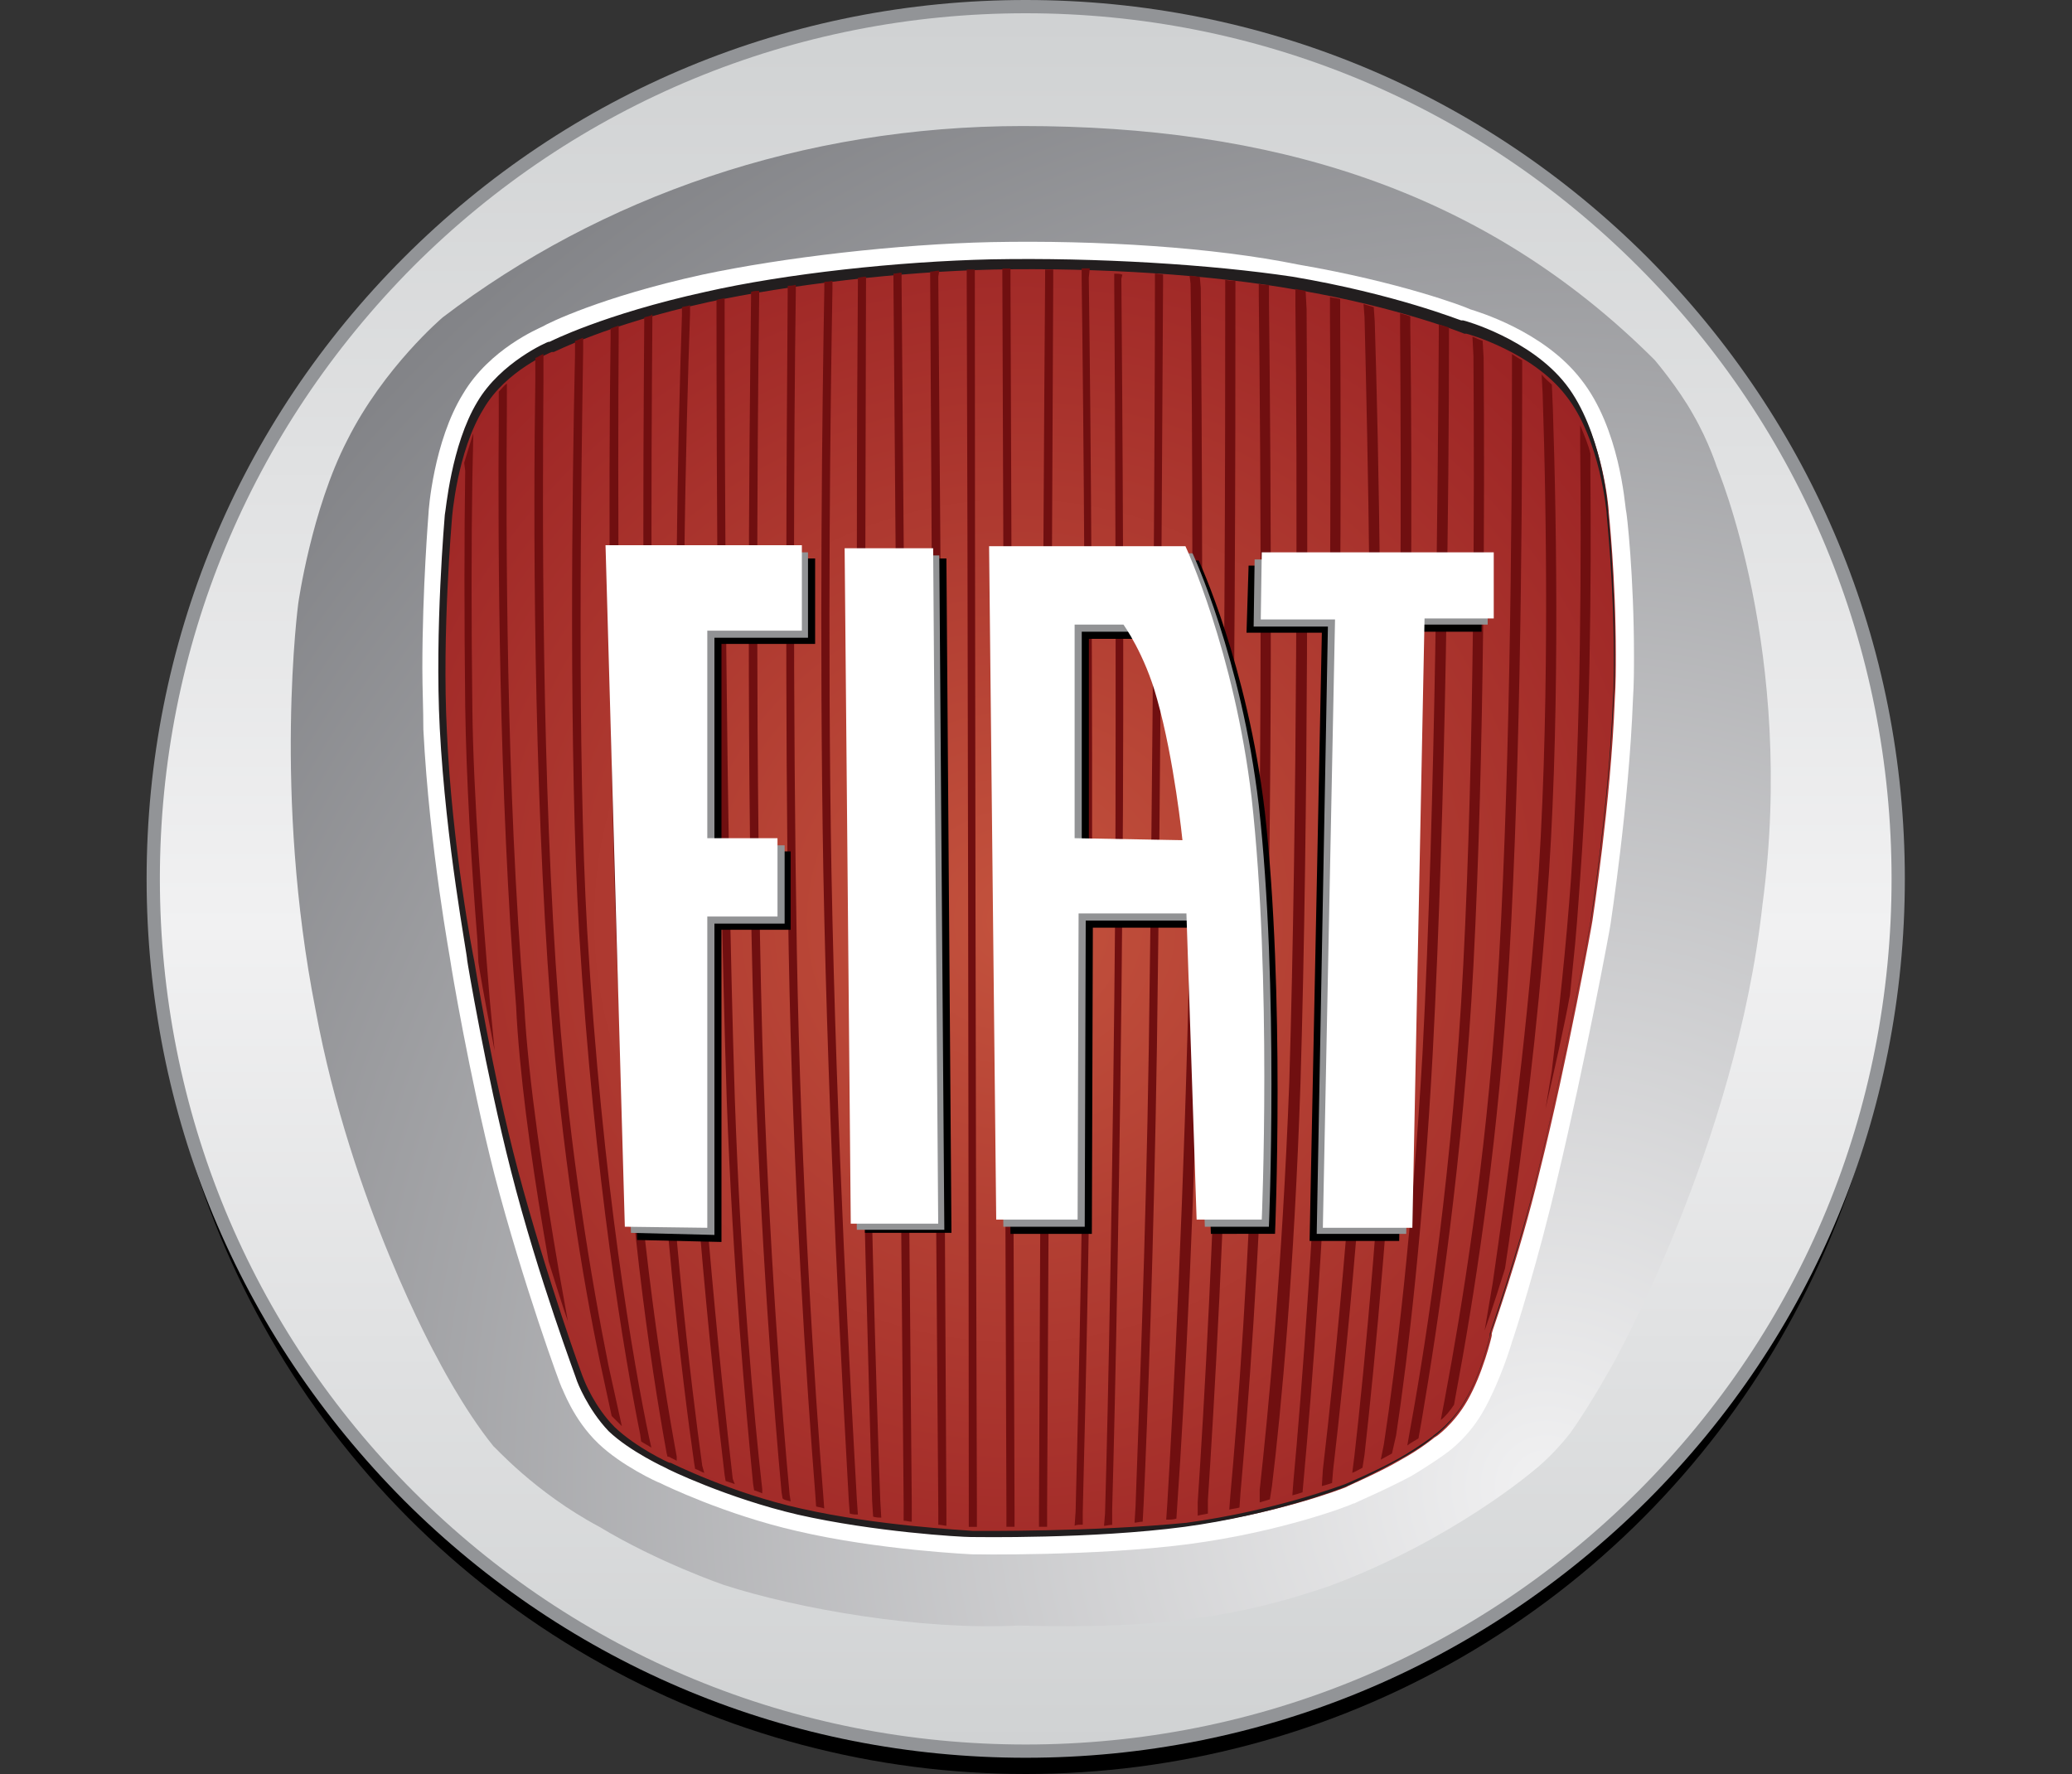<?xml version="1.0" encoding="utf-8"?>
<!-- Generator: Adobe Illustrator 24.2.1, SVG Export Plug-In . SVG Version: 6.00 Build 0)  -->
<svg version="1.1" id="Layer_1" xmlns="http://www.w3.org/2000/svg" xmlns:xlink="http://www.w3.org/1999/xlink" x="0px" y="0px"
	 viewBox="0 0 2500 2141" style="enable-background:new 0 0 2500 2141;" xml:space="preserve">
<rect x="0" y="0" width="2500" height="2141" fill="#333333" stroke="none"/>
<style type="text/css">
	.st0{fill:#929497;}
	.st1{fill:url(#SVGID_1_);}
	.st2{fill:url(#SVGID_2_);}
	.st3{fill:#FFFFFF;}
	.st4{fill:url(#SVGID_3_);}
	.st5{fill:#221E1F;}
	.st6{fill:#700F10;}
	.st7{fill:#929395;}
</style>
<g>
	<g>
		<ellipse cx="1237.6" cy="1088.9" rx="1052.1" ry="1052.1"/>
		<path class="st0" d="M487.5,310.6c-200.1,200.1-310.6,466.5-310.6,750.1s110.5,548.8,310.6,750.1
			c200.1,200.1,466.5,310.6,750.1,310.6s548.8-110.5,750.1-310.6c200.1-200.1,310.6-466.5,310.6-750.1s-110.5-548.8-310.6-750.1
			C1787.6,110.5,1521.2,0,1237.6,0S687.6,110.5,487.5,310.6z"/>
		
			<linearGradient id="SVGID_1_" gradientUnits="userSpaceOnUse" x1="318.959" y1="1287.279" x2="2408.399" y2="1287.279" gradientTransform="matrix(0 1 -1 0 2524.892 -303)">
			<stop  offset="5.618000e-03" style="stop-color:#D0D2D3"/>
			<stop  offset="0.528" style="stop-color:#F1F1F2"/>
			<stop  offset="1" style="stop-color:#D0D2D3"/>
		</linearGradient>
		<path class="st1" d="M498.6,321.6C695,125.2,957.7,16,1237.6,16c278.7,0,541.4,108,739,305.7c196.4,196.4,305.7,459.1,305.7,739
			c0,278.7-108,541.4-305.7,739c-196.4,196.4-459.1,305.7-739,305.7c-278.7,0-541.4-108-739-305.7
			c-196.4-196.4-305.7-459.1-305.7-739C192.9,780.8,302.2,519.3,498.6,321.6z"/>
		
			<radialGradient id="SVGID_2_" cx="1865.518" cy="2313.85" r="1996.38" gradientTransform="matrix(1 0 0 1 0 -519.89)" gradientUnits="userSpaceOnUse">
			<stop  offset="0" style="stop-color:#F1F1F2"/>
			<stop  offset="1" style="stop-color:#7F8084"/>
		</radialGradient>
		<path class="st2" d="M723.2,1842.7c71.2,43,149.8,70,149.8,70c90.8,29.5,240.6,55.2,356,49.1c169.4,4.9,268.9-11,375.7-47.9
			c148.5-55.2,246.8-140,246.8-140s20.9-16,43-44.2c24.6-34.4,51.6-83.5,51.6-83.5s148.5-263.9,180.5-554.9
			c40.5-303.2-55.2-527.9-55.2-527.9s-9.8-30.7-28.2-62.6c-18.4-33.1-46.7-66.3-46.7-66.3c-208.7-208.7-466.5-282.4-762.4-282.4
			c-266.4,0-509.5,85.9-699.8,230.8c0,0-71.2,60.2-115.4,148.5C375.8,615,359.9,728,359.9,728s-30.7,229.6,20.9,491.1
			c43,233.3,146.1,418.6,146.1,418.6s31.9,62.6,68.7,108C595.6,1744.5,644.7,1800.9,723.2,1842.7z"/>
		<path class="st3" d="M1195.9,292.2c-112.9,2.5-250.4,18.4-348.6,39.3c-122.8,27-186.6,58.9-192.7,62.6c-4.9,2.5-63.8,27-95.8,81
			C523.1,532.8,517,616.3,517,620c0,1.2-7.4,89.6-7.4,186.6c0,24.6,1.2,49.1,1.2,73.7c7.4,144.9,33.1,279.9,33.1,282.4
			c0,1.2,22.1,135,52.8,255.3c34.4,131.4,79.8,255.3,81,256.6c1.2,1.2,13.5,38.1,44.2,67.5c28.2,27,71.2,46.7,74.9,47.9
			c4.9,2.5,78.6,38.1,164.5,57.7c99.4,23.3,212.4,28.2,212.4,28.2c1.2,0,146.1,2.5,260.3-12.3c111.7-14.7,195.2-46.7,198.9-49.1h1.2
			c1.2-1.2,39.3-17.2,68.7-33.1c24.6-14.7,41.7-27,43-28.2c3.7-2.5,28.2-20.9,45.4-52.8c18.4-33.1,31.9-76.1,33.1-81
			c2.5-6.1,31.9-98.2,55.2-198.9c33.1-138.7,63.8-303.2,63.8-305.7c0-1.2,22.1-142.4,27-271.3c1.2-18.4,1.2-35.6,1.2-52.8
			c0-94.5-8.6-173.1-9.8-175.6c-1.2-6.1-7.4-98.2-54-157.1c-45.4-58.9-126.4-82.3-133.8-84.7c-7.4-3.7-85.9-33.1-207.5-54l0,0
			C1463.5,298.3,1324.8,289.7,1195.9,292.2z"/>
		
			<radialGradient id="SVGID_3_" cx="1225.688" cy="1631.237" r="1011.765" gradientTransform="matrix(1 0 0 1 0 -519.89)" gradientUnits="userSpaceOnUse">
			<stop  offset="5.618000e-03" style="stop-color:#C3523D"/>
			<stop  offset="1" style="stop-color:#981F22"/>
		</radialGradient>
		<path class="st4" d="M1173.8,1851.3c-1.2,0-111.7-4.9-207.5-27c-83.5-18.4-158.4-55.2-159.6-56.5l0,0l0,0
			c-1.2,0-41.7-18.4-67.5-43c-25.8-24.6-38.1-57.7-38.1-57.7c-1.2-1.2-45.4-124-79.8-254.1c-31.9-120.3-52.8-252.9-52.8-254.1
			s-27-136.3-33.1-278.7c-6.1-120.3,6.1-255.3,6.1-257.8c0-1.2,6.1-81,38.1-133.8c29.5-46.7,83.5-71.2,84.7-71.2h1.2h1.2
			c1.2,0,65.1-33.1,186.6-60.2c97-20.9,232-36.8,345-39.3c127.7-2.5,265.2,6.1,367.1,24.6l0,0c122.8,20.9,201.3,52.8,202.6,52.8h1.2
			h1.2c1.2,0,79.8,22.1,121.5,76.1c43,55.2,49.1,144.9,49.1,144.9v1.2c0,1.2,8.6,78.6,8.6,173.1c0,17.2,0,34.4-1.2,52.8
			c-4.9,126.4-27,266.4-27,267.6c0,1.2-29.5,165.7-63.8,303.2c-24.6,103.1-57.7,192.7-57.7,195.2v1.2v1.2c0,1.2-11,46.7-29.5,78.6
			c-16,28.2-38.1,44.2-39.3,44.2l0,0l0,0c0,0-16,13.5-40.5,27c-27,16-65.1,31.9-66.3,33.1c-2.5,1.2-84.7,33.1-192.7,46.7
			C1318.6,1853.7,1176.2,1851.3,1173.8,1851.3z"/>
		<path class="st5" d="M1195.9,313c-111.7,2.5-248,17.2-345,39.3c-122.8,27-187.8,60.2-187.8,60.2h-1.2c-1.2,0-57.7,24.6-85.9,72.4
			c-31.9,52.8-38.1,132.6-39.3,136.3c0,1.2-12.3,138.7-6.1,257.8c7.4,140,33.1,272.5,33.1,279.9c0,1.2,22.1,133.8,52.8,254.1
			c33.1,130.1,79.8,252.9,79.8,254.1c0,0,12.3,33.1,38.1,60.2c25.8,24.6,68.7,44.2,68.7,44.2c1.2,1.2,74.9,36.8,159.6,56.5
			c92.1,20.9,196.4,27,208.7,27l0,0c6.1,0,146.1,2.5,257.8-12.3c108-14.7,190.3-46.7,192.7-47.9c1.2,0,38.1-17.2,66.3-33.1
			c24.6-13.5,40.5-25.8,40.5-27l0,0c1.2,0,24.6-17.2,40.5-46.7c18.4-31.9,29.5-77.3,29.5-79.8v-1.2c1.2-1.2,33.1-92.1,57.7-195.2
			c33.1-136.3,62.6-297.1,63.8-304.5c0-1.2,22.1-142.4,27-268.9c1.2-16,1.2-34.4,1.2-52.8c0-93.3-8.6-170.6-8.6-173.1v-1.2
			c0-1.2-7.4-92.1-50.3-147.3c-43-55.2-122.8-77.3-124-77.3c0,0,0,0-1.2,0h-1.2c-1.2,0-79.8-31.9-203.8-52.8
			C1461,319.2,1323.5,310.6,1195.9,313z M1173.8,1847.6L1173.8,1847.6c-12.3-1.2-115.4-6.1-207.5-27
			c-83.5-18.4-157.1-55.2-157.1-55.2h-1.2l0,0c-1.2,0-40.5-18.4-66.3-43c-24.6-24.6-36.8-56.5-36.8-56.5
			c-1.2-1.2-45.4-124-79.8-252.9c-31.9-120.3-52.8-252.9-52.8-252.9c-1.2-4.9-27-138.7-33.1-277.4c-6.1-119.1,6.1-255.3,6.1-256.6
			s6.1-81,38.1-132.6c27-46.7,82.3-68.7,82.3-68.7h1.2h1.2c1.2,0,63.8-33.1,186.6-60.2c97-20.9,232-36.8,343.7-39.3
			c127.7-2.5,263.9,6.1,367.1,24.6c122.8,20.9,201.3,52.8,201.3,52.8h1.2h1.2c1.2,0,79.8,22.1,120.3,74.9
			c41.7,52.8,49.1,142.4,49.1,142.4v1.2c0,3.7,8.6,79.8,8.6,173.1c0,18.4,0,35.6-1.2,51.6c-4.9,125.2-27,265.2-27,266.4
			c-1.2,7.4-30.7,168.2-63.8,303.2c-24.6,100.7-57.7,192.7-57.7,194v1.2v1.2c0,1.2-11,46.7-29.5,77.3c-14.7,27-38.1,43-38.1,43
			l-1.2,1.2l0,0c0,0-16,12.3-39.3,25.8c-28.2,16-66.3,31.9-66.3,31.9c-3.7,1.2-83.5,31.9-191.5,46.7
			C1319.9,1848.8,1179.9,1847.6,1173.8,1847.6z"/>
		<g>
			<path class="st6" d="M816.5,1762.9c-4.9-2.5-7.4-3.7-7.4-3.7s-1.2-1.2-3.7-1.2l-1.2-4.9c-19.6-108-49.1-305.7-57.7-546.3
				c-12.3-283.6-12.3-629.8-9.8-798v-12.3c3.7-1.2,6.1-2.5,9.8-3.7v12.3c-1.2,167-1.2,516.8,9.8,801.6
				c9.8,244.3,40.5,444.4,60.2,551.2L816.5,1762.9z"/>
			<path class="st6" d="M849.7,1777.6c-3.7-1.2-7.4-3.7-11-4.9l-1.2-7.4c-14.7-101.9-39.3-309.4-51.6-574.5
				c-12.3-282.4-9.8-637.1-8.6-798V383c3.7-1.2,7.4-1.2,9.8-3.7v9.8c-1.2,159.6-3.7,516.8,8.6,799.2
				c12.3,271.3,38.1,482.5,51.6,580.7L849.7,1777.6z"/>
			<path class="st6" d="M1087.8,338.8c2.5,311.8,9.8,1214.1,12.3,1475.6v22.1c-3.7,0-6.1-1.2-9.8-1.2v-20.9
				c-2.5-261.5-9.8-1160.1-12.3-1474.4v-9.8c3.7,0,7.4-1.2,9.8-1.2V338.8z"/>
			<path class="st6" d="M1219.2,335.1c1.2,273.8,3.7,1179.8,4.9,1486.7v20.9c-3.7,0-7.4,0-9.8,0v-23.3
				c-1.2-310.6-3.7-1219-4.9-1487.9v-7.4c3.7,0,6.1,0,9.8,0V335.1z"/>
			<path class="st6" d="M1270.8,336.4c-1.2,304.5-6.1,1217.8-7.4,1485.4v20.9c-3.7,0-7.4,0-9.8,0v-16
				c1.2-263.9,4.9-1188.4,7.4-1491.6v-9.8c3.7,0,7.4,0,9.8,0V336.4z"/>
			<path class="st6" d="M1408.3,1816.9c7.4-122.8,20.9-381.8,27-675.2c4.9-299.5,3.7-638.4,1.2-799.2l-1.2-9.8
				c3.7,0,7.4,1.2,12.3,1.2l1.2,13.5c1.2,162,3.7,498.4-1.2,795.5c-4.9,291-18.4,548.8-27,671.5l-1.2,18.4
				c-3.7,1.2-7.4,1.2-12.3,1.2L1408.3,1816.9z"/>
			<path class="st6" d="M1754.4,1695.4c-4.9,7.4-11,14.7-16,18.4l4.9-25.8c20.9-111.7,49.1-283.6,62.6-486.1
				c16-240.6,18.4-569.6,18.4-756.2v-18.4c3.7,2.5,7.4,4.9,12.3,7.4v23.3c0,189.1-2.5,508.2-18.4,743.9
				c-13.5,198.9-40.5,368.3-61.4,480L1754.4,1695.4z"/>
			<path class="st6" d="M1872.3,1292.7c8.6-71.2,17.2-148.5,23.3-233.3c12.3-184.1,12.3-391.6,11-523v-23.3
				c4.9,12.3,9.8,23.3,12.3,34.4v20.9c1.2,132.6,0,322.9-12.3,491.1c-2.5,35.6-4.9,71.2-8.6,104.3l-3.7,36.8
				c-7.4,40.5-18.4,88.4-29.5,137.5L1872.3,1292.7z"/>
			<path class="st6" d="M1711.5,1735.9c-3.7,2.5-8.6,4.9-13.5,8.6l3.7-20.9c20.9-114.2,51.6-319.2,63.8-558.6
				c13.5-262.7,13.5-575.8,12.3-735.4l-1.2-23.3c3.7,1.2,7.4,3.7,12.3,4.9l1.2,20.9c1.2,160.8,1.2,471.4-12.3,732.9
				c-12.3,233.3-43,434.6-62.6,550L1711.5,1735.9z"/>
			<path class="st6" d="M1560.5,1788.7c9.8-105.6,27-325.3,35.6-588c9.8-297.1,9.8-648.2,8.6-817.6v-24.6c3.7,1.2,8.6,1.2,12.3,2.5
				v23.3c1.2,170.6,1.2,520.5-8.6,816.4c-8.6,262.7-25.8,480-35.6,586.8l-1.2,13.5c-3.7,1.2-7.4,2.5-12.3,3.7L1560.5,1788.7z"/>
			<path class="st6" d="M1520,1797.3c9.8-89.6,27-263.9,35.6-491.1c9.8-329,9.8-745.2,7.4-936.7v-20.9c3.7,1.2,7.4,1.2,12.3,2.5
				l1.2,22.1c1.2,194,2.5,606.5-7.4,934.2c-7.4,223.4-23.3,395.3-34.4,486.1l-2.5,16c-3.7,1.2-8.6,2.5-12.3,3.7V1797.3z"/>
			<path class="st6" d="M1484.4,1805.9c8.6-94.5,23.3-283.6,29.5-511.9c9.8-320.4,7.4-725.5,4.9-936.7v-14.7
				c3.7,1.2,8.6,1.2,12.3,1.2v20.9c2.5,213.6,4.9,612.6-4.9,929.3c-6.1,224.7-20.9,411.3-29.5,508.2l-1.2,17.2
				c-3.7,1.2-7.4,1.2-12.3,2.5L1484.4,1805.9z"/>
			<path class="st6" d="M1445.1,1813.2c7.4-110.5,20.9-342.5,25.8-590.5c7.4-330.2,7.4-699.8,7.4-871.6v-13.5
				c3.7,1.2,7.4,1.2,12.3,1.2v14.7c0,174.3,0,540.2-7.4,869.2c-4.9,245.5-18.4,475.1-25.8,588v16c-4.9,1.2-7.4,1.2-12.3,2.5V1813.2z
				"/>
			<path class="st6" d="M1403.3,343.7c-1.2,176.8-2.5,578.2-7.4,919.5c-3.7,235.7-11,443.2-16,551.2l-1.2,22.1
				c-3.7,0-7.4,1.2-9.8,1.2l1.2-19.6c3.7-105.6,12.3-314.3,16-553.7c4.9-343.7,7.4-746.4,7.4-922v-12.3c3.7,0,7.4,1.2,9.8,1.2V343.7
				z"/>
			<path class="st6" d="M1353,336.4c1.2,155.9,3.7,460.4,1.2,748.9c-2.5,310.6-8.6,607.7-12.3,736.6v18.4c-3.7,0-7.4,1.2-9.8,1.2
				l1.2-14.7c3.7-125.2,9.8-424.8,12.3-739c1.2-286,0-588-1.2-745.2v-12.3c3.7,0,7.4,0,9.8,1.2L1353,336.4z"/>
			<path class="st6" d="M1313.7,335.1c2.5,179.2,4.9,498.4,3.7,800.4c-1.2,281.1-7.4,548.8-11,689.9v14.7c-3.7,0-7.4,0-9.8,1.2
				l1.2-17.2c3.7-141.2,9.8-408.8,11-688.7c1.2-300.8-1.2-618.7-3.7-798v-13.5c3.7,0,7.4,0,9.8,0L1313.7,335.1z"/>
			<path class="st6" d="M954,1812c-3.7-1.2-7.4-1.2-9.8-3.7l-1.2-7.4c-8.6-93.3-25.8-303.2-33.1-548.8
				c-9.8-314.3-6.1-707.1-3.7-892.5v-7.4c3.7-1.2,7.4-1.2,9.8-1.2v7.4c-2.5,184.1-4.9,578.2,3.7,893.7
				c7.4,249.2,24.6,461.6,33.1,552.4L954,1812z"/>
			<path class="st6" d="M886.5,1791.1c-3.7-1.2-7.4-2.5-11-3.7l-1.2-7.4c-16-131.4-45.4-414.9-55.2-716.9
				c-7.4-255.3-1.2-538.9,3.7-682.6v-9.8c3.7-1.2,7.4-1.2,9.8-2.5v9.8c-4.9,141.2-12.3,428.4-3.7,686.2
				c9.8,305.7,40.5,592.9,55.2,720.6L886.5,1791.1z"/>
			<g>
				<g>
					<path class="st6" d="M596.8,1268.1c-12.3-61.4-19.6-105.6-19.6-106.8l-1.2-27c-7.4-92.1-13.5-195.2-14.7-282.4
						c-1.2-103.1-1.2-207.5,0-283.6l-1.2-9.8c3.7-12.3,7.4-24.6,11-35.6l-1.2,55.2c-1.2,76.1-1.2,175.6,0,275
						c1.2,110.5,12.3,245.5,20.9,352.3L596.8,1268.1z"/>
				</g>
			</g>
			<g>
				<g>
					<path class="st6" d="M685.2,1594.7c-7.4-20.9-14.7-45.4-23.3-72.4l-6.1-35.6c-16-94.5-29.5-195.2-33.1-272.5
						c-20.9-257.8-22.1-554.9-20.9-712v-29.5c3.7-3.7,6.1-7.4,9.8-9.8v27c-1.2,154.7-1.2,460.4,20.9,723.1
						c4.9,90.8,23.3,212.4,41.7,320.4L685.2,1594.7z"/>
				</g>
			</g>
			<g>
				<g>
					<path class="st6" d="M734.3,1648.7c-20.9-104.3-46.7-257.8-60.2-434.6c-20.9-272.5-19.6-594.2-18.4-753.8v-33.1
						c-3.7,1.2-6.1,3.7-9.8,4.9v27c-2.5,159.6-2.5,480,18.4,753.8c13.5,175.6,38.1,329,60.2,433.4l13.5,62.6
						c2.5,2.5,4.9,4.9,7.4,7.4c1.2,1.2,3.7,3.7,4.9,4.9L734.3,1648.7z"/>
				</g>
			</g>
			<path class="st6" d="M919.7,1797.3c-9.8-85.9-25.8-260.3-33.1-471.4c-11-346.2-12.3-778.3-12.3-957.6v-8.6
				c-3.7,1.2-7.4,1.2-9.8,2.5v7.4c0,180.5,1.2,611.4,12.3,956.3c7.4,205,23.3,376.9,31.9,465.3l1.2,7.4c3.7,1.2,7.4,2.5,9.8,3.7
				L919.7,1797.3L919.7,1797.3z"/>
			<path class="st6" d="M703.6,407.6c-3.7,1.2-7.4,3.7-9.8,3.7v16c-3.7,162-7.4,483.7,4.9,697.3c18.4,300.8,55.2,514.4,73.7,606.5
				l1.2,8.6c3.7,2.5,8.6,4.9,12.3,7.4l-2.5-11c-18.4-87.2-56.5-303.2-74.9-612.6c-12.3-213.6-7.4-540.2-4.9-699.8V407.6"/>
			<path class="st6" d="M960.2,343.7c-3.7,1.2-7.4,1.2-9.8,1.2v8.6c-1.2,168.2-3.7,500.9,1.2,793.1c4.9,277.4,22.1,530.3,31.9,654.3
				l1.2,17.2c3.7,1.2,7.4,1.2,9.8,2.5l-1.2-16c-9.8-122.8-27-378.1-31.9-659.2c-4.9-292.2-3.7-624.9-1.2-793.1V343.7z"/>
			<path class="st6" d="M1004.4,338.8c-3.7,1.2-7.4,1.2-9.8,1.2v8.6c-2.5,137.5-6.1,421.1-1.2,703.4
				c6.1,321.6,23.3,624.9,30.7,758.7l1.2,16c3.7,1.2,7.4,1.2,9.8,1.2l-1.2-17.2c-7.4-132.6-24.6-435.8-30.7-758.7
				c-4.9-283.6-1.2-567.2,1.2-703.4V338.8z"/>
			<path class="st6" d="M1044.9,333.9c-3.7,0-7.4,1.2-9.8,1.2v8.6c-1.2,147.3-2.5,456.7,1.2,757.5c3.7,291,12.3,579.4,16,710.8
				l1.2,18.4c3.7,1.2,7.4,1.2,9.8,1.2l-1.2-20.9c-4.9-131.4-13.5-419.9-16-710.8c-3.7-300.8-1.2-612.6-1.2-758.7V333.9z"/>
			<path class="st6" d="M1133.3,326.6c-3.7,0-7.4,1.2-11,1.2v4.9c1.2,270.1,7.4,1190.8,9.8,1489.1v18.4c3.7,0,7.4,1.2,9.8,1.2V1823
				c-1.2-297.1-7.4-1220.3-9.8-1489.1L1133.3,326.6z"/>
			<path class="st6" d="M1176.2,325.3c-3.7,0-7.4,0-9.8,0v9.8c1.2,286,2.5,1206.8,2.5,1483v24.6c2.5,0,4.9,0,4.9,0
				c1.2,0,2.5,0,4.9,0v-25.8c-1.2-277.4-2.5-1195.7-2.5-1481.8L1176.2,325.3L1176.2,325.3z"/>
			<path class="st6" d="M1596.1,1773.9c14.7-125.2,41.7-384.3,52.8-694.8c8.6-232,1.2-541.4-2.5-696.1l-1.2-16
				c3.7,1.2,8.6,2.5,12.3,3.7l1.2,17.2c4.9,155.9,11,464,2.5,692.4c-11,310.6-38.1,568.4-52.8,694.8l-1.2,14.7
				c-3.7,1.2-7.4,2.5-12.3,3.7L1596.1,1773.9z"/>
			<path class="st6" d="M1646.4,1755.5c12.3-109.3,33.1-325.3,45.4-592.9c12.3-257.8,12.3-591.7,9.8-768.5v-12.3
				c-3.7-1.2-7.4-2.5-12.3-3.7v14.7c1.2,176.8,2.5,510.7-9.8,768.5c-12.3,272.5-33.1,489.8-45.4,596.6l-2.5,19.6
				c3.7-1.2,7.4-3.7,12.3-6.1L1646.4,1755.5z"/>
			<path class="st6" d="M1684.5,1732.2c14.7-97,33.1-257.8,44.2-461.6c16-303.2,19.6-689.9,19.6-863v-12.3
				c-3.7-1.2-7.4-2.5-12.3-3.7v12.3c-1.2,170.6-3.7,561-19.6,866.7c-12.3,212.4-31.9,375.7-46.7,472.6l-3.7,18.4
				c4.9-2.5,8.6-4.9,13.5-7.4L1684.5,1732.2z"/>
			<path class="st6" d="M1791.3,1605.8c0,0,11-30.7,24.6-74.9l4.9-33.1c16-112.9,34.4-252.9,45.4-406.3
				c16-203.8,12.3-450.5,7.4-599.1l-1.2-28.2c-3.7-3.7-8.6-7.4-12.3-12.3l1.2,23.3c4.9,146.1,8.6,405.1-7.4,615
				c-13.5,176.8-35.6,338.8-52.8,457.9L1791.3,1605.8z"/>
		</g>
		<polygon points="747.8,674 768.7,1496.5 870.5,1498.9 870.5,1122.1 954,1122.1 954,1027.5 870.5,1027.5 870.5,777.1 983.5,777.1 
			983.5,674 		"/>
		<polygon class="st7" points="738,666.6 761.3,1487.9 862,1490.4 862,1114.7 946.7,1114.7 946.7,1020.2 862,1020.2 862,769.7 
			974.9,769.7 974.9,666.6 		"/>
		<polygon class="st3" points="730.6,658 753.9,1480.5 853.4,1481.8 853.4,1106.1 938.1,1106.1 938.1,1011.6 853.4,1011.6 
			853.4,761.1 967.5,761.1 967.5,658 		"/>
		<polygon points="1033.8,674 1141.9,674 1148,1487.9 1043.6,1487.9 		"/>
		<polygon class="st7" points="1026.5,670.3 1133.3,670.3 1139.4,1484.2 1033.8,1484.2 		"/>
		<polygon class="st3" points="1019.1,661.7 1125.9,661.7 1132,1476.8 1026.5,1476.8 		"/>
		<path d="M1209.4,676.4h236.9c0,0,58.9,126.4,79.8,303.2c24.6,219.7,12.3,509.5,12.3,509.5H1461l-12.3-369.5h-130.1l-1.2,369.5
			h-98.2L1209.4,676.4z M1443.9,1031.2c0,0-9.8-97-30.7-170.6c-14.7-54-40.5-89.6-40.5-89.6h-58.9v257.8L1443.9,1031.2z"/>
		<path class="st7" d="M1202,667.8h236.9c0,0,58.9,126.4,79.8,303.2c24.6,219.7,12.3,509.5,12.3,509.5h-77.3l-12.3-369.5H1310
			l-1.2,369.5h-98.2L1202,667.8z M1435.3,1022.6c0,0-9.8-97-30.7-170.6c-14.7-54-40.5-89.6-40.5-89.6h-58.9v257.8L1435.3,1022.6z"/>
		<path class="st3" d="M1193.4,659.2h236.9c0,0,58.9,126.4,79.8,303.2c24.6,219.7,12.3,509.5,12.3,509.5h-78.6l-12.3-369.5h-130.1
			l-1.2,369.5H1202L1193.4,659.2z M1426.7,1014c0,0-9.8-97-30.7-170.6c-14.7-54-40.5-89.6-40.5-89.6h-58.9v257.8L1426.7,1014z"/>
		<polygon points="1506.5,682.6 1787.6,682.6 1787.6,762.4 1702.9,762.4 1688.2,1497.7 1580.1,1497.7 1594.9,763.6 1504,763.6 		"/>
		<polygon class="st7" points="1513.8,675.2 1795,675.2 1795,753.8 1711.5,753.8 1696.7,1489.1 1588.7,1489.1 1602.2,756.2 
			1512.6,756.2 		"/>
		<polygon class="st3" points="1522.4,666.6 1802.3,666.6 1802.3,746.4 1718.8,746.4 1704.1,1481.8 1596.1,1481.8 1610.8,747.6 
			1521.2,747.6 		"/>
	</g>
</g>
</svg>

